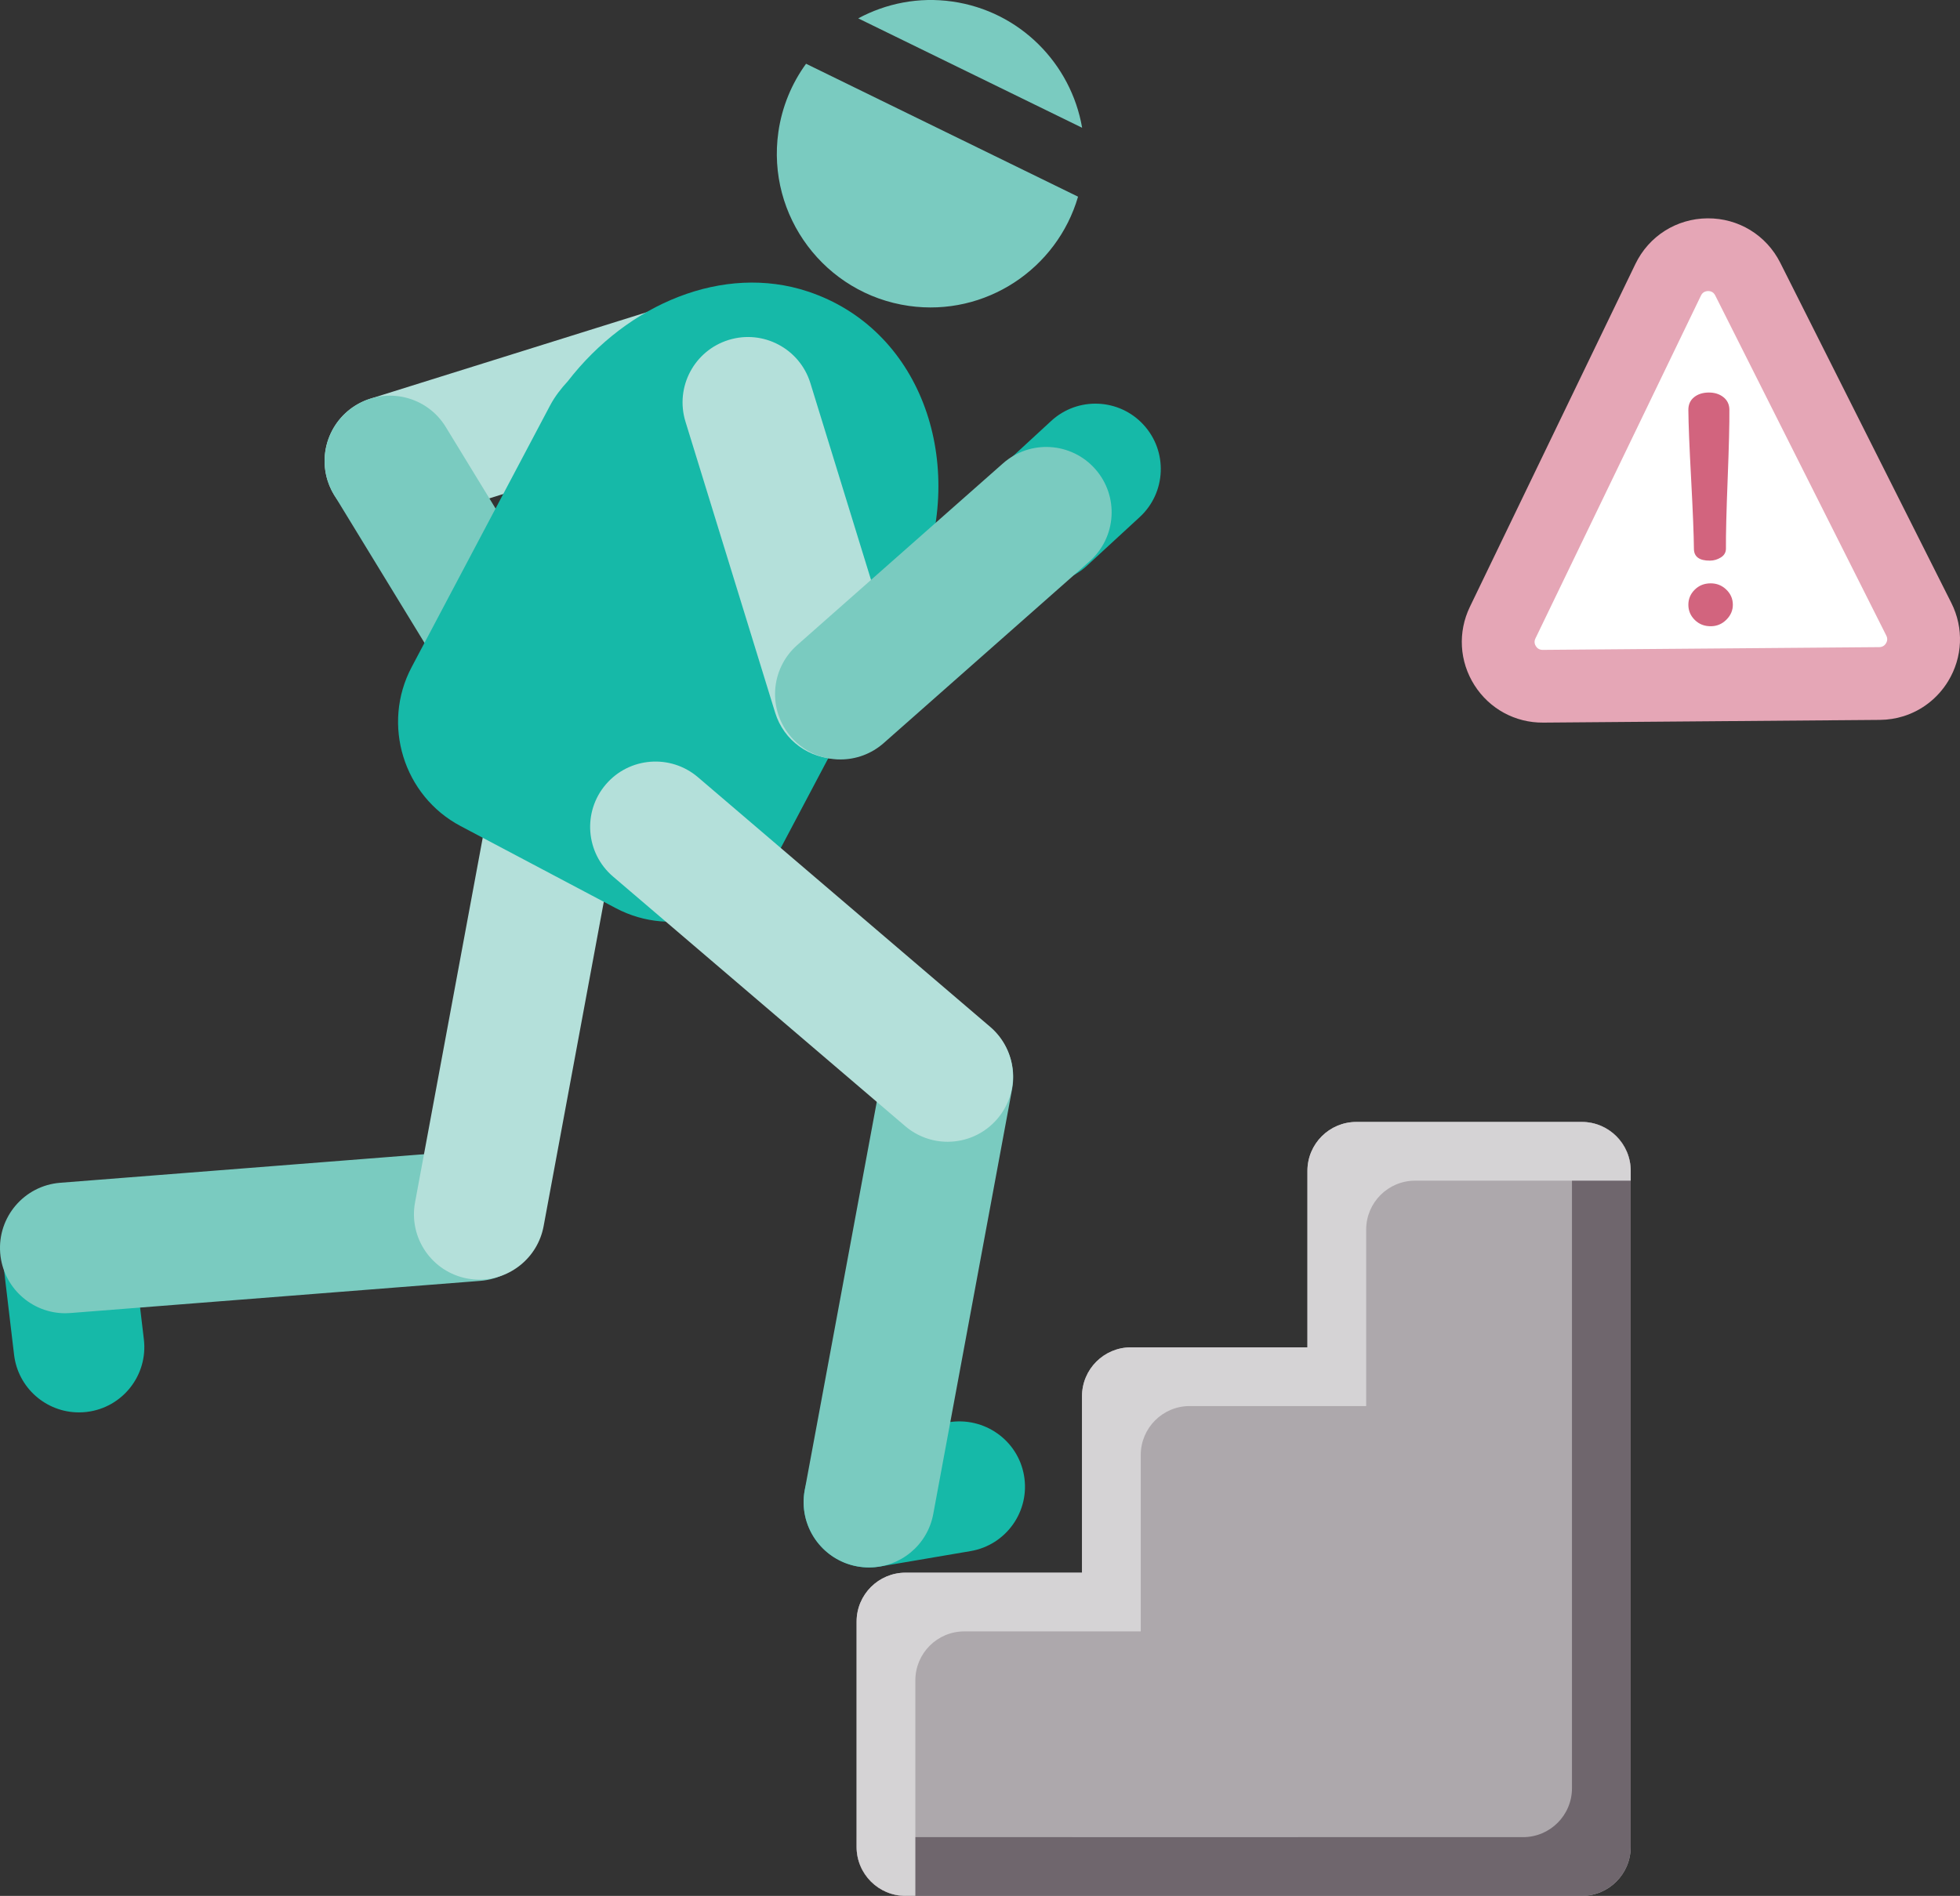 <?xml version="1.0" encoding="utf-8"?>
<!-- Generator: Adobe Illustrator 19.0.0, SVG Export Plug-In . SVG Version: 6.00 Build 0)  -->
<svg version="1.1" id="Layer_1" xmlns="http://www.w3.org/2000/svg" xmlns:xlink="http://www.w3.org/1999/xlink" x="0px" y="0px"
	 viewBox="0 0 80.8 78.177" style="enable-background:new 0 0 80.8 78.177;" xml:space="preserve">
<rect x="0" y="0" width="80.8" height="78.177" fill="#333333" stroke="none"/>
<style type="text/css">
	.st0{fill:#ADA8AC;}
	.st1{fill:#6F666D;}
	.st2{fill:#D5D3D5;}
	.st3{fill:#FFFFFF;}
	.st4{fill:#E5A6B6;}
	.st5{fill:#D2647E;}
	.st6{fill:#B4E0DA;}
	.st7{fill:#7ACBC0;}
	.st8{fill:#16B9A8;}
</style>
<g id="XMLID_1855_">
	<path id="XMLID_7175_" class="st0" d="M65.208,46.264h-9.292c-1.114,0-2.018,0.903-2.018,2.018v7.276h-7.275
		c-1.114,0-2.018,0.903-2.018,2.018v7.274h-7.274c-1.114,0-2.018,0.903-2.018,2.018v9.292c0,1.114,0.903,2.018,2.018,2.018
		l0.008-0.001h9.276c0,0,0.005,0.001,0.008,0.001l0.003,0h9.276l0.013,0.001c0.008,0,0.015-0.002,0.023-0.002H65.2
		c0.003,0,0.005,0.001,0.005,0.001c1.117,0,2.02-0.903,2.02-2.018V48.282C67.225,47.167,66.322,46.264,65.208,46.264z"/>
	<path id="XMLID_7170_" class="st1" d="M65.208,46.264h-0.404v27.473c0,1.114-0.903,2.018-2.018,2.018l-0.008-0.001h-9.261
		c0,0-0.015,0.002-0.023,0.002l-0.013-0.001h-9.276l-0.003,0c0,0-0.005-0.001-0.008-0.001h-8.881v0.404
		c0,1.114,0.903,2.018,2.018,2.018l0.008-0.001h9.276c0,0,0.005,0.001,0.008,0.001l0.003,0h9.276l0.013,0.001
		c0.008,0,0.015-0.002,0.023-0.002H65.2c0.003,0,0.005,0.001,0.005,0.001c1.117,0,2.02-0.903,2.02-2.018V48.282
		C67.225,47.167,66.322,46.264,65.208,46.264z"/>
	<path id="XMLID_7167_" class="st2" d="M37.735,69.289c0-1.114,0.903-2.018,2.018-2.018h7.274v-7.274
		c0-1.114,0.903-2.018,2.018-2.018h7.275v-7.276c0-1.114,0.903-2.018,2.018-2.018h8.888v-0.404c0-1.114-0.903-2.018-2.018-2.018
		h-9.292c-1.114,0-2.018,0.903-2.018,2.018v7.276h-7.275c-1.114,0-2.018,0.903-2.018,2.018v7.274h-7.274
		c-1.114,0-2.018,0.903-2.018,2.018v9.292c0,1.114,0.903,2.018,2.018,2.018l0.008-0.001h0.396V69.289z"/>
	<g id="XMLID_7151_">
		<g id="XMLID_624_">
			<path id="XMLID_559_" class="st3" d="M68.77,11.536l-6.824,14.139c-0.589,1.22,0.307,2.634,1.661,2.623l13.876-0.113
				c1.354-0.011,2.227-1.439,1.619-2.649L72.05,11.509C71.369,10.154,69.429,10.17,68.77,11.536z"/>
			<path id="XMLID_621_" class="st4" d="M78.475,29.532c-0.312,0.098-0.641,0.15-0.979,0.153L63.62,29.797
				c-1.158,0.01-2.219-0.569-2.839-1.547c-0.619-0.977-0.689-2.184-0.186-3.227l6.824-14.139c0.555-1.149,1.694-1.871,2.971-1.881
				c1.277-0.01,2.427,0.692,3.001,1.833l7.052,14.026c0.52,1.034,0.47,2.241-0.133,3.229C79.882,28.791,79.23,29.294,78.475,29.532z
				 M68.77,11.536l1.351,0.652l-6.824,14.139c-0.066,0.135-0.026,0.248,0.018,0.318s0.129,0.154,0.28,0.153l13.876-0.113
				c0.151-0.002,0.235-0.086,0.278-0.157c0.043-0.071,0.081-0.184,0.013-0.318L70.71,12.183c-0.061-0.121-0.161-0.182-0.296-0.181
				c-0.134,0.004-0.234,0.064-0.293,0.186L68.77,11.536z"/>
		</g>
		<g id="XMLID_7152_">
			<g id="XMLID_32_">
				<path id="XMLID_34_" class="st5" d="M69.871,25.568c-0.177-0.172-0.267-0.379-0.269-0.622c-0.002-0.243,0.084-0.452,0.259-0.627
					c0.174-0.175,0.392-0.263,0.654-0.265c0.251-0.002,0.467,0.083,0.647,0.255c0.181,0.172,0.272,0.379,0.274,0.622
					c0.002,0.234-0.086,0.441-0.264,0.62c-0.178,0.179-0.392,0.27-0.643,0.272C70.267,25.825,70.048,25.741,69.871,25.568z
					 M69.602,16.908c-0.002-0.225,0.077-0.402,0.235-0.529c0.158-0.127,0.359-0.191,0.601-0.193s0.445,0.061,0.608,0.19
					s0.245,0.302,0.247,0.518c0.005,0.572-0.019,1.526-0.071,2.862c-0.052,1.336-0.076,2.29-0.071,2.862
					c0.001,0.156-0.067,0.278-0.206,0.366c-0.139,0.088-0.289,0.132-0.45,0.134c-0.44,0.004-0.662-0.159-0.664-0.489
					c-0.005-0.572-0.043-1.526-0.114-2.861C69.645,18.434,69.606,17.48,69.602,16.908z"/>
			</g>
		</g>
	</g>
	<g id="XMLID_7014_">
		<path id="XMLID_620_" class="st6" d="M16.075,21.704c-1.147,0-2.21-0.739-2.571-1.891c-0.444-1.42,0.347-2.931,1.767-3.375
			l11.987-3.75c1.42-0.446,2.931,0.346,3.376,1.767c0.444,1.42-0.347,2.931-1.767,3.375L16.88,21.58
			C16.613,21.664,16.341,21.704,16.075,21.704z"/>
		<path id="XMLID_619_" class="st7" d="M22.625,32.423c-0.908,0-1.794-0.459-2.302-1.29l-6.546-10.719
			c-0.776-1.269-0.375-2.928,0.895-3.704c1.271-0.774,2.928-0.374,3.704,0.896l6.546,10.719c0.776,1.269,0.375,2.928-0.895,3.704
			C23.588,32.295,23.103,32.423,22.625,32.423z"/>
		<path id="XMLID_618_" class="st8" d="M35.821,64.634c-1.29,0-2.429-0.928-2.653-2.243c-0.25-1.466,0.737-2.858,2.204-3.108
			l3.736-0.636c1.466-0.238,2.858,0.738,3.108,2.205c0.25,1.466-0.737,2.858-2.204,3.108l-3.736,0.636
			C36.123,64.621,35.971,64.634,35.821,64.634z"/>
		<path id="XMLID_617_" class="st8" d="M42.981,24.042c-0.727,0-1.451-0.292-1.982-0.868c-1.009-1.095-0.939-2.798,0.155-3.807
			l2.179-2.008c1.094-1.01,2.799-0.941,3.807,0.155c1.008,1.095,0.939,2.798-0.155,3.807l-2.179,2.008
			C44.288,23.806,43.634,24.042,42.981,24.042z"/>
		<path id="XMLID_616_" class="st8" d="M3.252,58.24c-1.346,0-2.51-1.007-2.672-2.377l-0.446-3.764
			c-0.175-1.478,0.881-2.817,2.359-2.992c1.477-0.172,2.817,0.881,2.992,2.359l0.446,3.764c0.175,1.478-0.881,2.817-2.359,2.992
			C3.465,58.234,3.358,58.24,3.252,58.24z"/>
		<g id="XMLID_7114_">
			<g id="XMLID_39_">
				<g id="XMLID_42_">
					<path id="XMLID_43_" class="st7" d="M44.61,5.268c-0.454-2.638-2.561-4.807-5.351-5.205c-1.387-0.198-2.73,0.077-3.879,0.694
						L44.61,5.268z"/>
				</g>
				<g id="XMLID_40_">
					<path id="XMLID_41_" class="st7" d="M33.229,2.629c-0.585,0.807-0.99,1.761-1.141,2.815c-0.493,3.46,1.92,6.677,5.38,7.17
						c3.159,0.45,6.107-1.525,6.974-4.504L33.229,2.629z"/>
				</g>
			</g>
		</g>
		<path id="XMLID_615_" class="st7" d="M35.827,64.634c-0.163,0-0.328-0.015-0.495-0.045c-1.463-0.272-2.429-1.678-2.158-3.141
			l3.251-17.524c0.271-1.463,1.68-2.427,3.141-2.158c1.463,0.272,2.429,1.678,2.158,3.141l-3.251,17.524
			C38.233,63.728,37.1,64.634,35.827,64.634z"/>
		<path id="XMLID_614_" class="st7" d="M2.691,54.152c-1.392,0-2.572-1.071-2.683-2.484c-0.116-1.483,0.992-2.78,2.475-2.896
			l16.901-1.327c1.482-0.121,2.78,0.991,2.897,2.475c0.116,1.483-0.992,2.78-2.475,2.896L2.905,54.143
			C2.833,54.148,2.762,54.152,2.691,54.152z"/>
		<path id="XMLID_613_" class="st6" d="M19.763,52.766c-0.163,0-0.328-0.015-0.495-0.045c-1.463-0.272-2.429-1.678-2.158-3.141
			L20,34.007c0.271-1.463,1.677-2.424,3.141-2.158c1.463,0.272,2.429,1.678,2.158,3.141l-2.889,15.573
			C22.168,51.859,21.036,52.766,19.763,52.766z"/>
		<path id="XMLID_7027_" class="st8" d="M37.431,25.053L37.431,25.053l0.216-0.408c0.067-0.126,0.103-0.258,0.157-0.387
			c0.059-0.137,0.114-0.274,0.167-0.412c0.015-0.047,0.036-0.092,0.05-0.14c1.788-4.838-0.115-10.163-4.722-11.688
			c-3.472-1.149-7.414,0.496-9.895,3.706c-0.277,0.3-0.531,0.624-0.73,1.001l-0.362,0.684l0,0l-0.715,1.352l-4.628,8.749
			c-1.247,2.357-0.338,5.307,2.019,6.553l6.401,3.386c2.358,1.247,5.307,0.339,6.553-2.019l4.628-8.749l0,0L37.431,25.053z"/>
		<path id="XMLID_612_" class="st6" d="M34.53,31.291c-1.151,0-2.217-0.744-2.574-1.902l-3.698-12.003
			c-0.438-1.422,0.359-2.93,1.782-3.369s2.93,0.36,3.368,1.782l3.698,12.003c0.438,1.422-0.359,2.93-1.782,3.369
			C35.06,31.252,34.792,31.291,34.53,31.291z"/>
		<path id="XMLID_611_" class="st7" d="M34.646,31.316c-0.746,0-1.488-0.307-2.02-0.91c-0.985-1.116-0.879-2.818,0.236-3.804
			l8.487-7.496c1.115-0.986,2.818-0.88,3.803,0.236c0.985,1.116,0.879,2.818-0.236,3.804l-8.487,7.496
			C35.916,31.094,35.28,31.316,34.646,31.316z"/>
		<path id="XMLID_610_" class="st6" d="M39.064,47.081c-0.619,0-1.241-0.213-1.749-0.646l-12.043-10.29
			c-1.131-0.966-1.265-2.667-0.298-3.798c0.966-1.132,2.667-1.264,3.799-0.298l12.043,10.29c1.131,0.966,1.265,2.667,0.298,3.798
			C40.581,46.761,39.824,47.081,39.064,47.081z"/>
	</g>
</g>
</svg>
